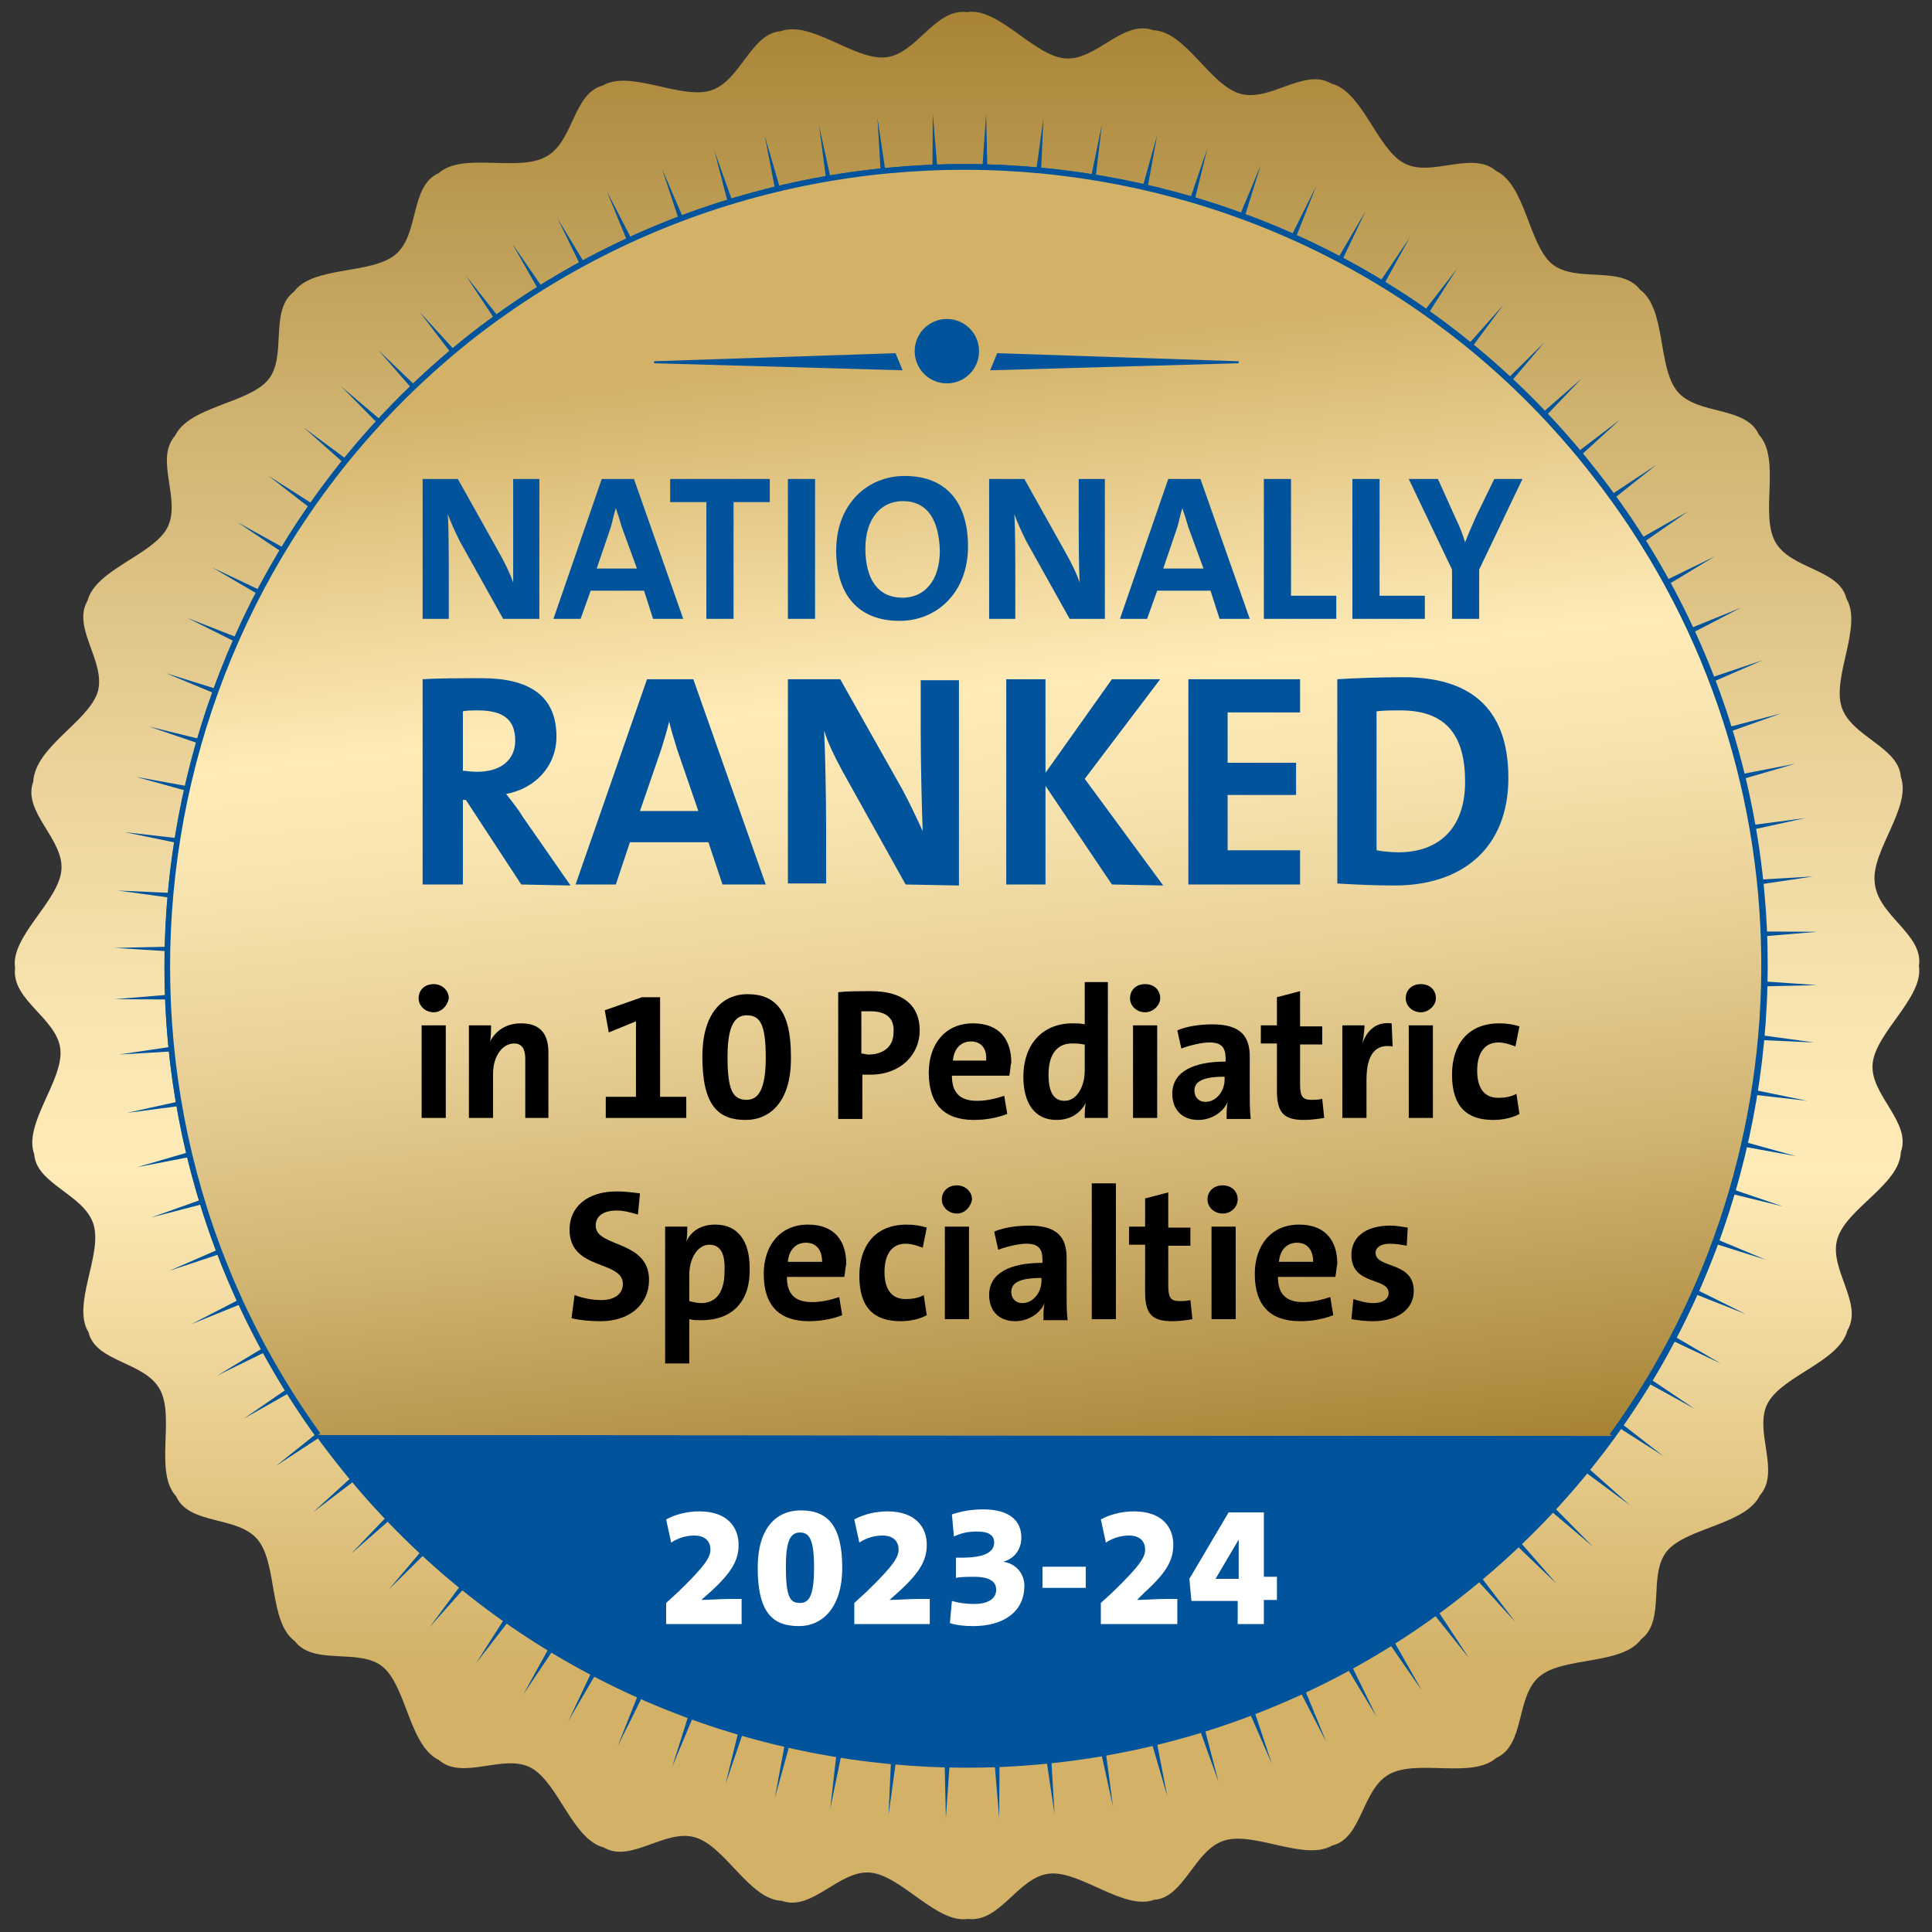<?xml version="1.0" encoding="utf-8"?>
<!-- Generator: Adobe Illustrator 26.5.2, SVG Export Plug-In . SVG Version: 6.00 Build 0)  -->
<svg version="1.1" id="Layer_1" xmlns="http://www.w3.org/2000/svg" xmlns:xlink="http://www.w3.org/1999/xlink" x="0px" y="0px"
	 viewBox="0 0 192 192" style="enable-background:new 0 0 192 192;" xml:space="preserve">
<rect x="0" y="0" width="192" height="192" fill="#333333" stroke="none"/>
<style type="text/css">
	.st0{fill-rule:evenodd;clip-rule:evenodd;fill:url(#SVGID_1_);}
	.st1{fill-rule:evenodd;clip-rule:evenodd;fill:#01549C;}
	
		.st2{fill-rule:evenodd;clip-rule:evenodd;fill:url(#SVGID_00000113336458449048500820000014185829676162667194_);stroke:#01549C;stroke-width:0.567;stroke-miterlimit:2.613;}
	
		.st3{fill-rule:evenodd;clip-rule:evenodd;fill:url(#SVGID_00000080903975739849859620000013117706605622992296_);stroke:#01549C;stroke-width:0.567;stroke-miterlimit:2.613;}
	.st4{fill:none;}
	.st5{fill:#01549C;}
	.st6{enable-background:new    ;}
	.st7{fill:#FFFFFF;}
</style>
<g id="Layer_1_00000050639847454351871840000013731131994591008684_">
	
		<linearGradient id="SVGID_1_" gradientUnits="userSpaceOnUse" x1="-4009.763" y1="10054.193" x2="-4200.115" y2="10054.193" gradientTransform="matrix(0 1 1 0 -9958.093 4200.931)">
		<stop  offset="0.135" style="stop-color:#D3B268"/>
		<stop  offset="0.393" style="stop-color:#FFEBB8"/>
		<stop  offset="0.476" style="stop-color:#F8E4B0"/>
		<stop  offset="0.613" style="stop-color:#E9D198"/>
		<stop  offset="0.785" style="stop-color:#D0B370"/>
		<stop  offset="0.985" style="stop-color:#AB873A"/>
		<stop  offset="1" style="stop-color:#A88334"/>
	</linearGradient>
	<path class="st0" d="M190.7,96c0.5,3.1-4.3,6.6-4.6,9.7s3.9,5.8,2.8,8.8c-0.1,3.2-5.4,5.6-6.3,8.6c-0.9,3,2.6,6.4,1,9.1
		c-0.8,3.1-6.4,4.5-7.9,7.2s1.3,6.8-0.8,9.2c-1.4,2.9-7.2,3.2-9.2,5.5c-2,2.4-0.1,6.9-2.6,8.8c-1.9,2.6-7.7,1.7-10.1,3.7
		s-1.4,6.8-4.3,8.1c-2.4,2.1-7.8,0.1-10.6,1.6s-2.7,6.4-5.7,7.1c-2.7,1.6-7.7-1.4-10.7-0.5s-4,5.7-7,5.9c-3,1.1-7.3-2.9-10.4-2.6
		c-3.1,0.3-4.9,4.9-8.1,4.5c-3.1,0.5-6.6-4.3-9.7-4.6s-5.8,3.9-8.8,2.8c-3.2-0.1-5.6-5.4-8.6-6.3c-3-0.9-6.4,2.6-9.1,1
		c-3.1-0.8-4.5-6.4-7.2-7.9s-6.8,1.3-9.2-0.8c-2.9-1.4-3.2-7.2-5.5-9.2s-6.9-0.1-8.8-2.6c-2.6-1.9-1.7-7.7-3.7-10.1
		c-2-2.4-6.8-1.4-8.1-4.3c-2.2-2.4-0.1-7.8-1.6-10.6s-6.4-2.7-7.1-5.7c-1.7-2.7,1.4-7.7,0.5-10.7s-5.7-4-5.9-7
		c-1.1-3,2.9-7.3,2.6-10.4s-4.9-4.9-4.5-8.1c-0.5-3.1,4.3-6.6,4.6-9.7c0.3-3.1-3.9-5.8-2.8-8.8c0.2-3.5,5.4-5.9,6.4-8.9
		c0.9-3-2.6-6.4-1-9.1c0.8-3.1,6.4-4.5,7.9-7.2c1.5-2.8-1.3-6.8,0.8-9.2c1.4-2.9,7.2-3.2,9.2-5.5s0.1-6.9,2.6-8.8
		c1.9-2.6,7.7-1.7,10.1-3.7s1.4-6.8,4.3-8.1c2.4-2.1,7.8-0.1,10.6-1.6c2.8-1.4,2.7-6.3,5.7-7.1c2.7-1.6,7.7,1.4,10.7,0.5
		s4-5.7,7-5.9C80.6,2,84.9,6,88,5.7s4.9-4.9,8.1-4.5c3.1-0.5,6.6,4.3,9.7,4.6c3.1,0.3,5.8-3.9,8.8-2.8c3.2,0.1,5.6,5.4,8.6,6.3
		c3,0.9,6.4-2.6,9.1-1c3.1,0.8,4.5,6.4,7.2,7.9s6.8-1.3,9.2,0.8c2.9,1.4,3.2,7.2,5.5,9.2c2.4,2,6.9,0.1,8.8,2.6
		c2.6,1.9,1.7,7.7,3.7,10.1s6.8,1.4,8.1,4.3c2.2,2.4,0.1,7.8,1.6,10.6s6.4,2.7,7.1,5.7c1.6,2.7-1.4,7.7-0.5,10.7s5.7,4,5.9,7
		c1.1,3-2.9,7.3-2.6,10.4C186.5,91,191.2,92.8,190.7,96z"/>
	<path class="st1" d="M98,11.3l-2.4,34.6l-2.9-34.6l-0.2,36l-5.3-35.6l2.2,37.1l-8-36.3l4.7,35.7L76,13.5l6.6,34L71,15l9.1,35
		L65.8,16.8L77.4,52L60.3,19L74,52.4L55.4,21.7l15.2,31.1L50.9,24.2l17.8,31.4L46.3,27.4l20.5,31L41.7,31l21.9,28.7l-26-24.9
		l22.8,26.1L33.9,38.4L59.2,64l-29-21.5L58,67.2L26.7,47.3l28.5,22.1L23.6,51.9l28.7,19.3L21.1,56.4l31.1,18.2L18.6,61.4L51.9,78
		L16.5,66.9l33.3,13.9l-35-8.6l32.8,11.2l-34.1-6.2l34.7,9.6l-35.8-4.1l36.4,7.5l-37.1-1.7l35.7,4.9l-36,0.8L46,96.4l-34.6,2.9
		l36,0.2l-35.6,5.3l37.1-2.2l-36.3,8l35.7-4.7L13.6,116l34-6.6L15,121l34.9-9.1l-33.1,14.4L52,114.6l-33,17L52.5,118l-30.9,18.7
		l31.1-15.3L24.2,141l31.4-17.8l-28.2,22.5l31.1-20.4l-27.4,25l28.7-21.9l-24.9,26L61,131.6L38.6,158l25.6-25.3l-21.5,29L67.3,134
		l-20,31.3l22.1-28.5L52,168.4l19.3-28.7L56.5,171l18.2-31.1l-13.3,33.6L78,140.2l-11.2,35.4l13.9-33.3l-8.6,35l11.2-32.8L77,178.7
		l9.6-34.7l-4.1,35.8l7.5-36.4l-1.7,37l4.9-35.7l0.8,36l2.4-34.6l2.9,34.6l0.2-36l5.3,35.6l-2.2-37.1l8,36.3l-4.7-35.7l10.1,34.7
		l-6.6-34l11.7,32.6l-9.1-34.9l14.4,33.1l-11.7-35.2l17.1,33l-13.7-33.4l18.7,30.9l-15.2-31.1l19.7,28.5l-17.8-31.4l22.5,28.2
		l-20.4-31l25,27.4l-21.9-28.7l26,24.9l-22.8-26.1l26.4,22.4L133,128.1l29,21.5l-28-24.9l31.3,20l-28.5-22.1l31.6,17.4l-28.7-19.3
		l31.3,14.8l-31.1-18.2l33.6,13.3L140.1,114l35.4,11.2l-33.3-13.9l35,8.6l-32.8-11.2l34.1,6.2l-34.7-9.6l35.8,4.1l-36.4-7.5
		l37.1,1.7l-35.7-4.9l36-0.8L146,95.5l34.6-2.9l-36-0.2l35.6-5.3l-37.1,2.2l36.3-8L143.8,86l34.6-10.1l-34,6.6L177,70.9L142.1,80
		l33.1-14.4L140,77.5l33-17.1L139.5,74l30.9-18.7l-31.1,15.2l28.5-19.7l-31.4,17.8l28.2-22.4l-31,20.5l27.4-25l-28.7,21.9l24.9-26
		l-26.1,22.8L153.5,34l-25.6,25.3l21.5-29L124.8,58l20-31.3l-22.1,28.5l17.4-31.6l-19.3,28.7L135.7,21l-18.2,31.1l13.3-33.6
		l-16.6,33.3l11.1-35.4l-13.9,33.3l8.6-35l-11.2,32.8l6.2-34.1l-9.7,34.8l4.2-35.8L102,48.8l1.7-37.1l-4.9,35.7L98,11.3L98,11.3z
		 M96,95.8L96,95.8L96,95.8L96,95.8L96,95.8L96,95.8L96,95.8L96,95.8L96,95.8L96,95.8L96,95.8L96,95.8L96,95.8L96,95.8L96,95.8
		L96,95.8L96,95.8L96,95.8L96,95.8L96,95.8L96,95.8L96,95.8L96,95.8L96,95.8L96,95.8L96,95.8L96,95.8L96,95.8L96,95.8L96,95.8
		L96,95.8L96,95.8L96,95.8L96,95.8L96,95.8L96,95.8L96,95.8L96,95.8L96,95.8L96,95.8L96,95.8L96,95.8L96,95.8L96,95.8L96,95.8
		L96,95.8L96,95.8L96,95.8L96,95.8L96,95.8L96,95.8L96,95.8L96,95.8L96,95.8L96,95.8L96,95.8L96,95.8L96,95.8L96,95.8L96,95.8
		L96,95.8L96,95.8L96,95.8L96,95.8L96,95.8L96,95.8L96,95.8L96,95.8L96,95.8L96,95.8L96,95.8L96,95.8L96,95.8L96,95.8L96,95.8
		L96,95.8L96,95.8L96,95.8L96,95.8L96,95.8L96,95.8L96,95.8L96,95.8L96,95.8L96,95.8L96,95.8L96,95.8L96,95.8L96,95.8L96,95.8
		L96,95.8L96,95.8L96,95.8L96,95.8L96,95.8L96,95.8L96,95.8L96,95.8L96,95.8L96,95.8L96,95.8L96,95.8L96,95.8L96,95.8L96,95.8
		L96,95.8L96,95.8L96,95.8L96,95.8z"/>
	
		<linearGradient id="SVGID_00000127003624274611633730000011772046385588254610_" gradientUnits="userSpaceOnUse" x1="-553.356" y1="7091.363" x2="-419.691" y2="7007.84" gradientTransform="matrix(0.617 0.787 0.787 -0.617 -5151.842 4828.479)">
		<stop  offset="0.135" style="stop-color:#D3B268"/>
		<stop  offset="0.393" style="stop-color:#FFEBB8"/>
		<stop  offset="0.476" style="stop-color:#F8E4B0"/>
		<stop  offset="0.613" style="stop-color:#E9D198"/>
		<stop  offset="0.785" style="stop-color:#D0B370"/>
		<stop  offset="0.985" style="stop-color:#AB873A"/>
		<stop  offset="1" style="stop-color:#A88334"/>
	</linearGradient>
	
		<path style="fill-rule:evenodd;clip-rule:evenodd;fill:url(#SVGID_00000127003624274611633730000011772046385588254610_);stroke:#01549C;stroke-width:0.567;stroke-miterlimit:2.613;" d="
		M33.5,145c27,34.5,77.1,40.5,111.5,13.5c34.5-27,40.5-77.1,13.5-111.5C131.6,12.5,81.5,6.5,47,33.4C12.6,60.5,6.5,110.6,33.5,145z"
		/>
	<path class="st1" d="M31.6,142.6c0.6,0.8,1.2,1.6,1.8,2.4c27,34.5,77.1,40.5,111.5,13.5c5.9-4.6,11-10,15.2-15.8"/>
	
		<linearGradient id="SVGID_00000176726071307626328580000004411067223865908655_" gradientUnits="userSpaceOnUse" x1="-553.462" y1="7091.376" x2="-441.816" y2="7021.611" gradientTransform="matrix(0.617 0.787 0.787 -0.617 -5151.842 4828.479)">
		<stop  offset="0.135" style="stop-color:#D3B268"/>
		<stop  offset="0.393" style="stop-color:#FFEBB8"/>
		<stop  offset="0.476" style="stop-color:#F8E4B0"/>
		<stop  offset="0.613" style="stop-color:#E9D198"/>
		<stop  offset="0.785" style="stop-color:#D0B370"/>
		<stop  offset="0.985" style="stop-color:#AB873A"/>
		<stop  offset="1" style="stop-color:#A88334"/>
	</linearGradient>
	
		<path style="fill-rule:evenodd;clip-rule:evenodd;fill:url(#SVGID_00000176726071307626328580000004411067223865908655_);stroke:#01549C;stroke-width:0.567;stroke-miterlimit:2.613;" d="
		M160.2,142.7c20.3-28,20.6-67.2-1.8-95.7c-26.9-34.5-77-40.5-111.5-13.6C13.4,59.8,6.8,108.2,31.6,142.6"/>
	<rect x="21.4" y="116" class="st4" width="145.9" height="65.9"/>
	<rect x="47" y="155.7" class="st4" width="93.6" height="35.1"/>
	<polygon class="st5" points="123.1,36.1 98.4,36.8 99.1,35.1 123.1,35.9 	"/>
	<polygon class="st5" points="65,36.1 89.7,36.8 89,35.1 65,35.9 	"/>
	<circle class="st5" cx="94.1" cy="34.9" r="3.2"/>
	<path class="st5" d="M50,61.5l-4.3-7.7c-0.5-1-0.9-1.9-1.2-2.7c0.1,1.2,0.1,4.6,0.1,6.6v3.8H42V47.6h3.5l4.2,7.5
		c0.5,0.9,1,1.9,1.3,2.8c0-1.5,0-4.9,0-6.8v-3.5h2.6v13.9H50z"/>
	<path class="st5" d="M64.9,61.5L64,58.7h-5.3l-1,2.8H55l4.8-13.9H63l4.9,13.9H64.9z M61.8,52.4c-0.2-0.7-0.4-1.3-0.6-1.9l0,0
		c-0.2,0.6-0.3,1.2-0.5,1.9l-1.4,4.1h4L61.8,52.4z"/>
	<path class="st5" d="M72.9,49.9v11.6h-2.7V49.9h-3.6v-2.3h9.9v2.3H72.9z"/>
	<path class="st5" d="M78.3,61.5V47.6H81v13.9H78.3z"/>
	<path class="st5" d="M89.4,61.7c-4.2,0-6.3-2.7-6.3-7c0-4.6,3.1-7.4,6.8-7.4c4.2,0,6.3,2.7,6.3,7C96.2,58.9,93.1,61.7,89.4,61.7z
		 M89.7,49.8c-2.1,0-3.7,1.7-3.7,4.7s1.2,4.9,3.7,4.9c2.1,0,3.7-1.6,3.7-4.7C93.3,51.7,92.2,49.8,89.7,49.8z"/>
	<path class="st5" d="M106.3,61.5l-4.3-7.7c-0.5-1-0.9-1.9-1.2-2.7c0.1,1.2,0.1,4.6,0.1,6.6v3.8h-2.6V47.6h3.5l4.2,7.5
		c0.5,0.9,1,1.9,1.3,2.8c-0.1-1.4-0.1-4.8-0.1-6.8v-3.5h2.6v13.9H106.3z"/>
	<path class="st5" d="M121.2,61.5l-0.9-2.8H115l-1,2.8h-2.7l4.8-13.9h3.2l4.9,13.9H121.2z M118.1,52.4c-0.2-0.7-0.4-1.3-0.6-1.9l0,0
		c-0.2,0.6-0.3,1.2-0.5,1.9l-1.4,4.1h4L118.1,52.4z"/>
	<path class="st5" d="M125.6,61.5V47.6h2.7v11.6h4.5v2.3C132.8,61.5,125.6,61.5,125.6,61.5z"/>
	<path class="st5" d="M134.4,61.5V47.6h2.7v11.6h4.5v2.3C141.6,61.5,134.4,61.5,134.4,61.5z"/>
	<path class="st5" d="M147,56.6v4.9h-2.7v-4.9l-4.3-9h2.9l1.8,4c0.4,0.8,0.7,1.6,0.9,2.3l0,0c0.3-0.8,0.7-1.7,1.1-2.6l1.8-3.7h2.8
		L147,56.6z"/>
	<path class="st5" d="M51.8,87.9l-5.5-8.4H46v8.4h-4V67.5c1.6-0.1,3.5-0.1,5.9-0.1c4.5,0,7.4,1.6,7.4,5.8c0,3-2.2,5.2-5,5.7
		c0.6,0.8,1.2,1.5,1.6,2.2l4.8,6.9L51.8,87.9L51.8,87.9z M47.5,70.6c-0.6,0-1.2,0-1.5,0.1v5.9c0.3,0,0.8,0.1,1.4,0.1
		c2.4,0,3.8-1.2,3.8-3.1C51.2,71.5,50,70.6,47.5,70.6z"/>
	<path class="st5" d="M71.8,87.9l-1.4-4.2h-7.8l-1.4,4.2h-4l7.1-20.4h4.6l7.2,20.4H71.8z M67.3,74.5c-0.3-1-0.6-1.9-0.8-2.8l0,0
		c-0.2,0.9-0.5,1.8-0.8,2.8l-2.1,6.1h5.8L67.3,74.5z"/>
	<path class="st5" d="M90,87.9l-6.3-11.3c-0.8-1.5-1.4-2.7-1.8-4c0.1,1.8,0.2,6.8,0.2,9.7v5.5h-3.8V67.5h5.2l6.2,11
		c0.7,1.3,1.4,2.8,2,4.1c-0.1-2.1-0.2-7.1-0.2-9.9v-5.1h3.8V88L90,87.9L90,87.9z"/>
	<path class="st5" d="M110.5,87.9l-6.6-9.8v9.8H100V67.5h3.9v9.3l6.6-9.3h4.8l-7.5,9.9l7.8,10.6L110.5,87.9L110.5,87.9z"/>
	<path class="st5" d="M118.1,87.9V67.5h11.1v3.3H122v5h6.8V79H122v5.5h7.2v3.4H118.1z"/>
	<path class="st5" d="M138.6,88c-2.1,0-4-0.1-5.7-0.2V67.5c1.6-0.1,4.1-0.2,6.6-0.2c6.3,0,10.4,2.8,10.4,10
		C149.9,84.3,145.3,88,138.6,88z M139.2,70.6c-0.9,0-1.8,0-2.4,0.1v13.8c0.5,0.1,1.4,0.2,2.2,0.2c3.8,0,6.6-2.2,6.6-7
		C145.6,73.3,143.9,70.6,139.2,70.6z"/>
	<rect x="17.1" y="97.3" class="st4" width="156.6" height="98"/>
</g>
<g id="Layer_2_00000041286207682236487690000000718930848222456477_">
	<g class="st6">
		<path d="M43.1,100.6c-0.8,0-1.5-0.6-1.5-1.4c0-0.8,0.6-1.4,1.5-1.4c0.8,0,1.5,0.6,1.5,1.4C44.5,99.9,43.9,100.6,43.1,100.6z
			 M41.9,111.1v-9.2h2.4v9.2H41.9z"/>
	</g>
	<g class="st6">
		<path d="M52.2,111.1v-5.9c0-0.9-0.3-1.5-1.1-1.5c-1.2,0-2.1,1.3-2.1,3v4.4h-2.4v-9.2h2.2c0,0.4,0,1.2-0.1,1.6h0
			c0.6-1.1,1.6-1.8,3.1-1.8c2.1,0,2.7,1.3,2.7,2.9v6.5H52.2z"/>
	</g>
	<g class="st6">
		<path d="M60.2,111.1V109h3v-7.5l-2.7,1.1l-0.4-2.2l3.7-1.3h1.8v9.9h2.6v2.1H60.2z"/>
		<path d="M74.1,111.3c-2.7,0-4.3-1.4-4.3-6.3c0-4.2,1.9-6.2,4.5-6.2c2.7,0,4.3,1.6,4.3,6.1C78.7,109.5,76.5,111.3,74.1,111.3z
			 M74.2,100.9c-1.1,0-1.9,0.9-1.9,4.1c0,3.3,0.5,4.3,1.9,4.3c1.2,0,1.9-1.1,1.9-4.2C76.1,101.7,75.5,100.9,74.2,100.9z"/>
	</g>
	<g class="st6">
		<path d="M86.5,106.8c-0.2,0-0.5,0-0.8,0v4.4h-2.4V98.6c1-0.1,2.1-0.1,3.3-0.1c3.1,0,4.8,1.4,4.8,3.9
			C91.4,104.8,89.5,106.8,86.5,106.8z M86.5,100.5c-0.3,0-0.6,0-0.9,0v4.2c0.2,0,0.5,0.1,0.7,0.1c1.5,0,2.5-0.8,2.5-2.2
			C88.9,101.3,88.2,100.5,86.5,100.5z"/>
		<path d="M100.3,106.9h-5.7c0,1.7,0.8,2.5,2.5,2.5c0.9,0,1.8-0.2,2.7-0.5l0.3,1.8c-1,0.4-2.2,0.6-3.3,0.6c-2.9,0-4.5-1.5-4.5-4.7
			c0-2.8,1.6-4.9,4.4-4.9c2.7,0,3.8,1.7,3.8,3.9C100.4,106,100.4,106.5,100.3,106.9z M96.5,103.5c-1,0-1.7,0.7-1.8,1.9H98
			C98.1,104.2,97.5,103.5,96.5,103.5z"/>
	</g>
	<g class="st6">
		<path d="M107.8,111.1c0-0.4,0-1,0.1-1.5h0c-0.5,1-1.5,1.7-2.9,1.7c-2.2,0-3.3-1.7-3.3-4.3c0-3.1,1.8-5.3,4.9-5.3
			c0.4,0,0.8,0,1.2,0.1v-4.2h2.3v13.5H107.8z M107.7,103.8c-0.4-0.1-0.8-0.1-1.2-0.1c-1.3,0-2.3,0.9-2.3,3.1c0,1.7,0.5,2.6,1.6,2.6
			c1.2,0,2-1.4,2-3V103.8z"/>
		<path d="M113.8,100.6c-0.8,0-1.5-0.6-1.5-1.4c0-0.8,0.6-1.4,1.5-1.4s1.5,0.6,1.5,1.4C115.3,99.9,114.6,100.6,113.8,100.6z
			 M112.6,111.1v-9.2h2.4v9.2H112.6z"/>
	</g>
	<g class="st6">
		<path d="M121.9,111.1c0-0.5,0-1.1,0.1-1.6l0,0c-0.4,1-1.6,1.8-2.9,1.8c-1.7,0-2.6-1.1-2.6-2.6c0-2.2,2.1-3.2,5.3-3.2v-0.3
			c0-1.1-0.4-1.6-1.6-1.6c-0.8,0-2,0.3-2.8,0.6l-0.4-1.8c0.9-0.4,2.2-0.6,3.5-0.6c2.8,0,3.7,1.2,3.7,3.2v3.8c0,0.7,0,1.6,0.1,2.4
			H121.9z M121.7,107c-2.4,0-3,0.6-3,1.4c0,0.6,0.4,1.1,1.1,1.1c1.1,0,1.9-1.1,1.9-2.2V107z"/>
		<path d="M129.6,111.3c-2,0-2.7-0.7-2.7-2.9v-4.7h-1.6v-1.8h1.6v-2.8l2.3-0.6v3.5h2.2v1.8h-2.2v4c0,1.2,0.3,1.5,1.1,1.5
			c0.4,0,0.7,0,1.1-0.1l0.2,1.9C131,111.2,130.2,111.3,129.6,111.3z"/>
		<path d="M138.4,104c-1.7-0.3-2.6,0.8-2.6,3.3v3.8h-2.4v-9.2h2.2c0,0.5-0.1,1.2-0.2,1.8h0c0.4-1.2,1.3-2.2,2.9-2L138.4,104z"/>
		<path d="M141.2,100.6c-0.8,0-1.5-0.6-1.5-1.4c0-0.8,0.6-1.4,1.5-1.4s1.5,0.6,1.5,1.4C142.7,99.9,142,100.6,141.2,100.6z
			 M140,111.1v-9.2h2.4v9.2H140z"/>
		<path d="M148.4,111.3c-2.6,0-4.1-1.3-4.1-4.5c0-2.9,1.5-5.1,4.7-5.1c0.7,0,1.4,0.1,2,0.3l-0.4,2c-0.5-0.2-1.1-0.4-1.7-0.4
			c-1.4,0-2.1,1.1-2.1,2.8c0,1.6,0.6,2.7,2.1,2.7c0.6,0,1.3-0.1,1.8-0.4l0.3,2C150.3,111.1,149.3,111.3,148.4,111.3z"/>
	</g>
	<g class="st6">
		<path d="M59.7,131.3c-1.1,0-2.1-0.1-2.9-0.3l0.3-2.3c0.8,0.3,1.7,0.5,2.7,0.5c1.1,0,2.1-0.5,2.1-1.6c0-2.4-5.3-1.3-5.3-5.4
			c0-2.2,1.7-3.8,4.7-3.8c0.7,0,1.6,0.1,2.3,0.2l-0.2,2.1c-0.7-0.2-1.4-0.4-2.1-0.4c-1.4,0-2.1,0.6-2.1,1.5c0,2.2,5.3,1.4,5.3,5.4
			C64.5,129.6,62.6,131.3,59.7,131.3z"/>
	</g>
	<g class="st6">
		<path d="M69.7,131.2c-0.4,0-0.8,0-1.2-0.1v4.4h-2.4v-13.6h2.2c0,0.4,0,1.1-0.1,1.5h0c0.5-1.1,1.5-1.7,2.9-1.7
			c2.2,0,3.4,1.6,3.4,4.3C74.6,129.2,72.9,131.2,69.7,131.2z M70.5,123.7c-1.2,0-2,1.4-2,3v2.6c0.4,0.1,0.8,0.2,1.2,0.2
			c1.3,0,2.3-0.9,2.3-3.1C72.1,124.6,71.6,123.7,70.5,123.7z"/>
		<path d="M83.9,126.9h-5.7c0,1.7,0.8,2.5,2.5,2.5c0.9,0,1.8-0.2,2.7-0.5l0.3,1.8c-1,0.4-2.2,0.6-3.3,0.6c-2.9,0-4.5-1.5-4.5-4.7
			c0-2.8,1.6-4.9,4.4-4.9c2.7,0,3.8,1.7,3.8,3.9C84,126,84,126.5,83.9,126.9z M80.1,123.5c-1,0-1.7,0.7-1.8,1.9h3.4
			C81.7,124.2,81.1,123.5,80.1,123.5z"/>
		<path d="M89.5,131.3c-2.6,0-4.1-1.3-4.1-4.5c0-2.9,1.5-5.1,4.7-5.1c0.7,0,1.4,0.1,2,0.3l-0.4,2c-0.5-0.2-1.1-0.4-1.7-0.4
			c-1.4,0-2.1,1.1-2.1,2.8c0,1.6,0.6,2.7,2.1,2.7c0.6,0,1.3-0.1,1.8-0.4l0.3,2C91.4,131.1,90.4,131.3,89.5,131.3z"/>
		<path d="M95.1,120.6c-0.8,0-1.5-0.6-1.5-1.4c0-0.8,0.6-1.4,1.5-1.4c0.8,0,1.5,0.6,1.5,1.4C96.5,119.9,95.9,120.6,95.1,120.6z
			 M93.9,131.1v-9.2h2.4v9.2H93.9z"/>
		<path d="M103.7,131.1c0-0.5,0-1.1,0.1-1.6l0,0c-0.4,1-1.6,1.8-2.9,1.8c-1.7,0-2.6-1.1-2.6-2.6c0-2.2,2.1-3.2,5.3-3.2v-0.3
			c0-1.1-0.4-1.6-1.6-1.6c-0.8,0-2,0.3-2.8,0.6l-0.4-1.8c0.9-0.4,2.2-0.6,3.5-0.6c2.8,0,3.7,1.2,3.7,3.2v3.8c0,0.7,0,1.6,0.1,2.4
			H103.7z M103.5,127c-2.4,0-3,0.6-3,1.4c0,0.6,0.4,1.1,1.1,1.1c1.1,0,1.9-1.1,1.9-2.2V127z"/>
		<path d="M108.5,131.1v-13.5h2.4v13.5H108.5z"/>
		<path d="M116.5,131.3c-2,0-2.7-0.7-2.7-2.9v-4.7h-1.6v-1.8h1.6v-2.8l2.3-0.6v3.5h2.2v1.8h-2.2v4c0,1.2,0.3,1.5,1.1,1.5
			c0.4,0,0.7,0,1.1-0.1l0.2,1.9C117.9,131.2,117.2,131.3,116.5,131.3z"/>
		<path d="M121.5,120.6c-0.8,0-1.5-0.6-1.5-1.4c0-0.8,0.6-1.4,1.5-1.4s1.5,0.6,1.5,1.4C123,119.9,122.4,120.6,121.5,120.6z
			 M120.4,131.1v-9.2h2.4v9.2H120.4z"/>
		<path d="M132.7,126.9H127c0,1.7,0.8,2.5,2.5,2.5c0.9,0,1.8-0.2,2.7-0.5l0.3,1.8c-1,0.4-2.2,0.6-3.3,0.6c-2.9,0-4.5-1.5-4.5-4.7
			c0-2.8,1.6-4.9,4.4-4.9c2.7,0,3.8,1.7,3.8,3.9C132.8,126,132.8,126.5,132.7,126.9z M128.9,123.5c-1,0-1.7,0.7-1.8,1.9h3.4
			C130.5,124.2,129.9,123.5,128.9,123.5z"/>
		<path d="M136.4,131.3c-0.7,0-1.5-0.1-2.1-0.2l0.2-2c0.6,0.2,1.3,0.4,2,0.4c0.9,0,1.5-0.4,1.5-1c0-1.6-3.7-0.7-3.7-3.8
			c0-1.6,1.2-2.9,3.9-2.9c0.5,0,1.1,0.1,1.7,0.2l-0.1,1.8c-0.5-0.1-1.1-0.2-1.7-0.2c-0.9,0-1.4,0.4-1.4,0.9c0,1.6,3.8,0.8,3.8,3.8
			C140.5,130.1,138.9,131.3,136.4,131.3z"/>
	</g>
	<g class="st6">
		<path class="st7" d="M66.2,161.4v-2.1l1.2-1.1c2.8-2.7,3.2-3.5,3.2-4.2c0-0.8-0.5-1.4-1.6-1.4c-0.9,0-1.7,0.3-2.3,0.7l-0.5-2.3
			c0.9-0.5,2.1-0.8,3.3-0.8c2.8,0,3.9,1.6,3.9,3.3c0,1.5-0.6,2.7-2.8,4.7l-0.9,0.8v0c0.8,0,1.9-0.1,2.9-0.1h1.1v2.5H66.2z"/>
		<path class="st7" d="M79.4,161.6c-2.5,0-4.1-1.2-4.1-5.8c0-3.9,1.8-5.7,4.3-5.7c2.7,0,4.1,1.6,4.1,5.7
			C83.7,159.8,81.7,161.6,79.4,161.6z M79.5,152.3c-0.9,0-1.4,0.7-1.4,3.4c0,3,0.4,3.6,1.4,3.6c0.9,0,1.4-0.7,1.4-3.5
			C80.9,152.9,80.4,152.3,79.5,152.3z"/>
		<path class="st7" d="M84.9,161.4v-2.1l1.2-1.1c2.8-2.7,3.2-3.5,3.2-4.2c0-0.8-0.5-1.4-1.6-1.4c-0.9,0-1.7,0.3-2.3,0.7l-0.5-2.3
			c0.9-0.5,2.1-0.8,3.3-0.8c2.8,0,3.9,1.6,3.9,3.3c0,1.5-0.6,2.7-2.8,4.7l-0.9,0.8v0c0.8,0,1.9-0.1,2.9-0.1h1.1v2.5H84.9z"/>
		<path class="st7" d="M96.7,161.6c-0.9,0-1.7-0.1-2.3-0.3l0.2-2.2c0.7,0.2,1.4,0.3,2.2,0.3c1.5,0,2.2-0.6,2.2-1.4
			c0-0.8-0.6-1.3-2.2-1.3c-0.6,0-1.2,0-1.8,0.1v-2h0.6c1.9,0,3.2-0.4,3.2-1.5c0-0.7-0.5-1.1-1.7-1.1c-1,0-1.7,0.2-2.3,0.5l-0.2-2.2
			c0.9-0.3,1.9-0.5,3.1-0.5c2.6,0,3.8,1.1,3.8,2.8c0,1.2-0.7,2.1-1.8,2.4l0,0c1.3,0.2,2.1,1.2,2.1,2.4
			C101.8,160.2,99.7,161.6,96.7,161.6z"/>
		<path class="st7" d="M103.6,157.8v-2.1h4.3v2.1H103.6z"/>
		<path class="st7" d="M109.4,161.4v-2.1l1.2-1.1c2.8-2.7,3.2-3.5,3.2-4.2c0-0.8-0.5-1.4-1.6-1.4c-0.9,0-1.7,0.3-2.3,0.7l-0.5-2.3
			c0.9-0.5,2.1-0.8,3.3-0.8c2.8,0,3.9,1.6,3.9,3.3c0,1.5-0.6,2.7-2.8,4.7l-0.8,0.8v0c0.8,0,1.9-0.1,2.9-0.1h1.1v2.5H109.4z"/>
		<path class="st7" d="M125.6,159.1v2.3H123v-2.3h-4.6l-0.2-2.2l3.9-6.6h3.5v6.4h1.3v2.3H125.6z M123.1,153L123.1,153l-2.3,3.9
			c0.6,0,1.9,0,2.3,0V153z"/>
	</g>
</g>
</svg>
